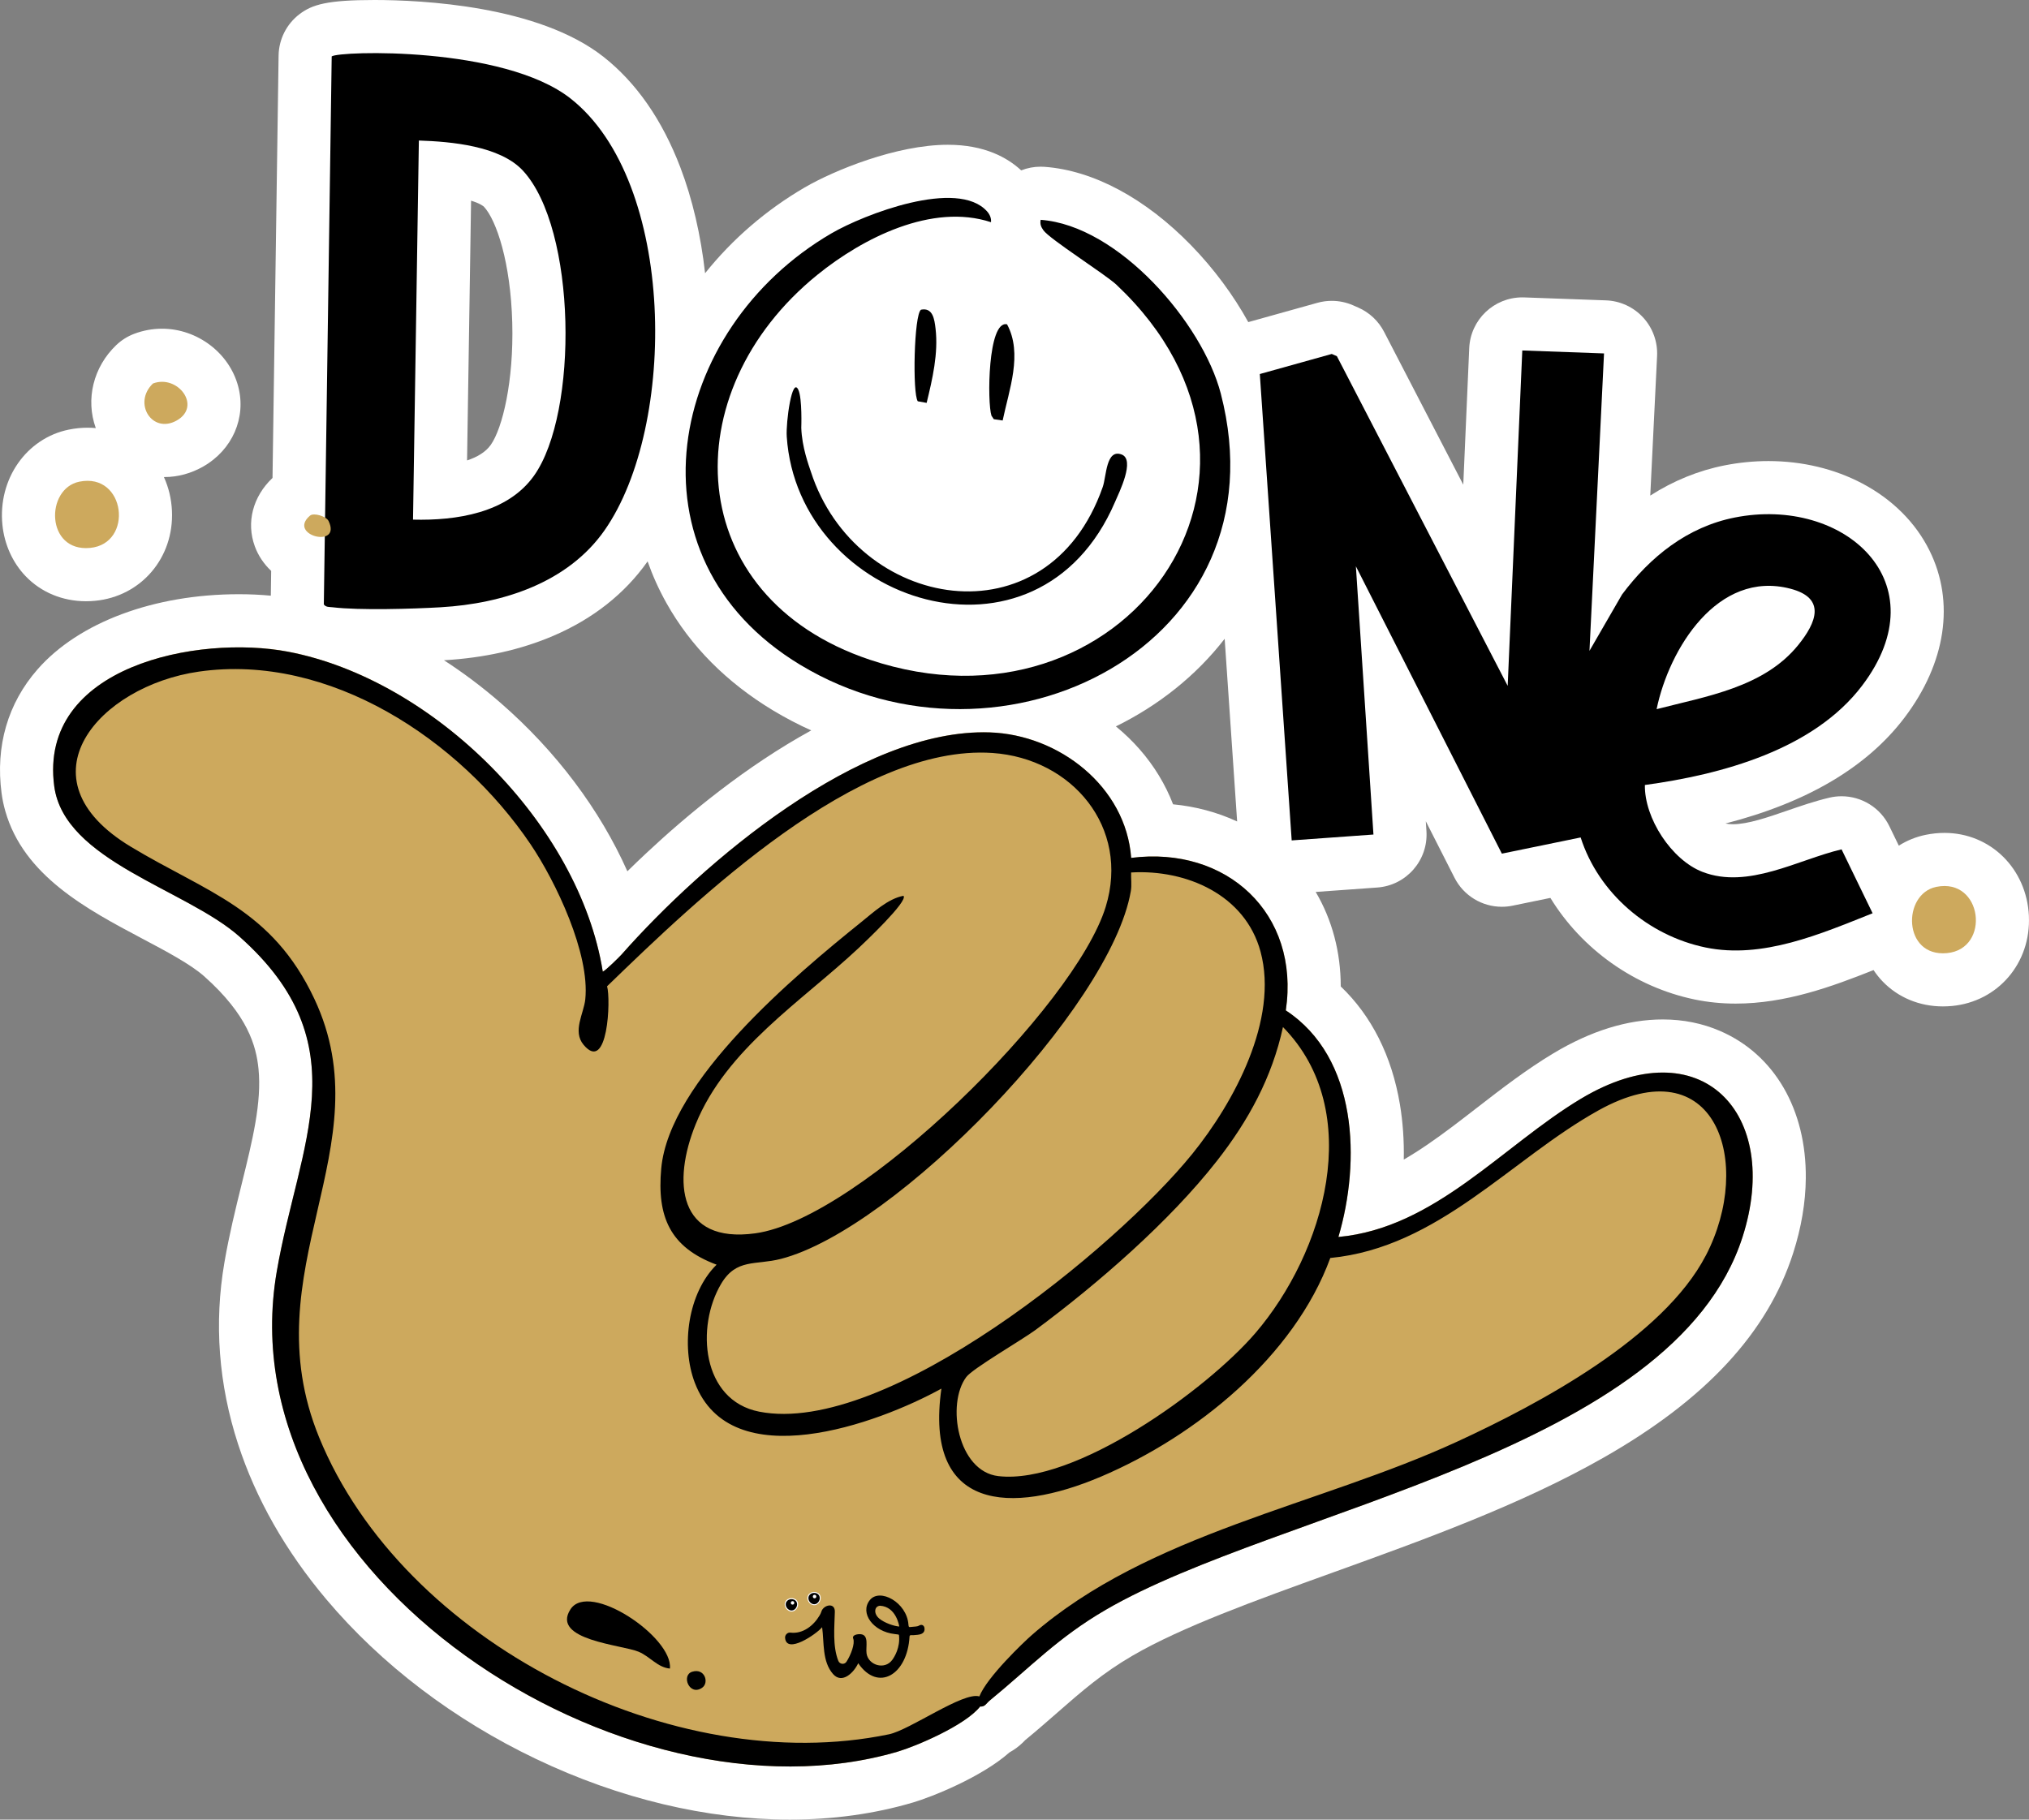 <svg xmlns="http://www.w3.org/2000/svg" id="Ebene_2" data-name="Ebene 2" viewBox="0 0 1299.3 1165.48"><rect x="0" y="0" width="1299.3" height="1165.48" fill="#808080" stroke="none"/><defs><style>      .cls-1 {        fill: #fff;      }      .cls-2 {        fill: #cda95d;      }    </style></defs><g id="Ebene_1-2" data-name="Ebene 1"><g><g><path class="cls-1" d="M1088.01,691.58c-19.3-8.37-45.54-5.88-75.63,12.17-21.18,12.7-41.11,29.42-61.71,44.94-.01.01-.03.02-.04.03l-.12.09c-28.23,21.23-57.71,40.19-93.41,43.48,14.27-48.34,12.48-114.85-33.68-145.1,9.2-62.22-38.05-105.5-99.02-97.7-.94-12.85-5.02-24.72-11.38-35.17-13.98-23-39-39.13-66.02-43.84-4.36-.76-8.78-1.23-13.21-1.38-21.45-.71-44.06,4.51-66.71,13.65-46.36,18.69-92.83,53.81-129.74,88.33-14.88,13.91-28.21,27.72-39.34,40.32-1.09,1.24-9.93,10.08-11.99,10.9-8.65-53.88-42.75-107.25-87.8-146.44-33.78-29.39-73.71-50.81-113.7-58.46-57.62-10.99-160,9.12-149.78,86.16.3,2.25.76,4.43,1.36,6.56,12.22,43.13,84.63,60.82,117.24,89.77,77.79,69.07,38.04,132.36,23.91,214.5-33.54,194.91,223.15,358.84,397.56,307.59,10.4-3.06,36.63-13.98,49.02-24.95,1.51-1.34,2.83-2.68,3.88-4,1.64.21,2.66-.42,3.58-1.3.79-.75,1.5-1.68,2.41-2.43,26.48-21.67,43.52-40.24,74.45-58.23,110.76-64.41,363.58-100.97,407.75-238.83,4.3-13.41,6.37-26.15,6.47-37.83.28-30.24-12.63-53.41-34.35-62.82Z"></path><path class="cls-1" d="M1192.45,439.14c50.22-66.28-11.73-121.49-81.58-107.67-30.36,6.01-54.16,25.18-72.17,49.31l-20.86,36.09,9.32-190.5-52.34-1.89-9.36,214.81-109.36-211.13-3.29-1.45-46.07,12.86,20.41,298.72,52.36-3.76-11.25-171.81,93.48,184.05,50.45-10.37c11.49,35.73,43.28,62.86,79.98,70.47,36.43,7.55,73.71-8.67,106.98-21.92l-19.88-40.93c-27.83,6.56-59.92,25.74-89.09,14.42-19.8-7.68-37.22-34.42-36.85-55.65,49.13-6.69,108.01-22.59,139.12-63.66ZM1151.5,413.17c-21.96,27.12-58.74,32.79-90.67,41.06,7.99-38.58,38.99-89.28,85.64-77.17,23.15,6.01,16.67,21.74,5.03,36.11Z"></path><path class="cls-1" d="M512.54,425.87c129.08,77.93,310.88-13.04,269.22-173.75-11.7-45.15-65.49-107.7-115.37-111.32-.46,2.81.18,4.39,1.74,6.65,3.86,5.61,39.78,28.3,46.89,35.01,129.04,121.77,4.13,294.46-158.05,240.1-120.42-40.37-126.27-171.42-33.53-246.56,29.09-23.57,73.44-46.1,111.16-33.68.31-2.54-.84-5.04-2.47-6.87-18.91-21.35-78.87,1.88-99.72,14.03-105.08,61.24-134.48,207.21-19.88,276.4Z"></path><path class="cls-1" d="M511.27,249.77c-4.06-9.09-8.08,20.71-7.47,29.81,7.09,107.06,160.78,157.02,210.2,41.99,2.64-6.14,13.12-27.15,4.23-30.47-10.02-3.73-9.69,14-12.06,20.78-35.44,101.28-158.21,79.11-186.93-9.79-1.23-3.79-5.74-15.67-6.13-28.09,0,0,.68-18.58-1.84-24.23Z"></path><path class="cls-1" d="M57.64,350.95c28.14-2.64,22.89-48.47-6.81-42.44-21.96,4.46-21.57,45.1,6.81,42.44Z"></path><path class="cls-1" d="M634.9,266.24l1.48,2.26,5.69.83c4.06-19.6,13-42.72,2.8-61.62-12.4-2.72-12.72,50.36-9.97,58.54Z"></path><path class="cls-1" d="M599.1,210.5c-.71-6.09-1.77-13.66-9.31-12.14-4.53,3.03-5.54,53.95-2.07,58.67l5.67,1.02c3.71-15.25,7.56-31.7,5.71-47.55Z"></path><path class="cls-1" d="M113.26,269.28c16.1-9.19.49-29.63-15.3-23.65-13.15,12.56-.48,32.66,15.3,23.65Z"></path><path class="cls-1" d="M207.99,343.6l-.63,43.52c1.33,1.91,3.63,1.6,5.64,1.84,17.14,2.06,51.32,1.03,69.33-.01,39.69-2.31,81.33-15.7,104.83-49.32,46.61-66.69,45.95-223.32-21.84-276.57-42.88-33.68-148.24-30.47-152.91-26.93l-4.25,295.43c-2.99-1.81-7.85-2.8-9.64-1.28-10,8.51,2.66,15.26,9.47,13.33ZM268.23,90.01c20.6.68,51.94,3.39,66.66,19.32,34.33,37.14,35.71,155.02,7.07,195.36-17.07,24.04-49.94,28.84-77.47,28.14l3.74-242.83Z"></path><g><path class="cls-1" d="M16.43,369.08c9.92,10.33,23.63,16.01,38.6,16.02h0c1.9,0,3.84-.09,5.78-.27,29.51-2.76,50.7-27.55,49.3-57.67-.36-7.78-2.17-15.07-5.15-21.61.16,0,.31,0,.47,0h0c8.44,0,16.97-2.32,24.68-6.72,18.72-10.68,27.73-31.33,22.41-51.38-5.67-21.39-26.18-36.91-48.76-36.91-6.1,0-12.11,1.1-17.86,3.28-4.26,1.61-8.15,4.07-11.45,7.21-14.71,14.05-19.76,34.75-13.11,53.17-1.74-.17-3.51-.25-5.31-.25-3.94,0-7.97.41-11.98,1.23-27.17,5.52-45.45,31.74-42.51,60.97,1.26,12.56,6.55,24.25,14.88,32.92Z"></path><path class="cls-1" d="M1299.24,586.68c-1.41-30.33-24.66-53.2-54.06-53.2-3.94,0-7.98.41-11.99,1.23-6.28,1.27-12.08,3.67-17.26,6.94l-6.06-12.48c-5.79-11.91-17.8-19.16-30.59-19.16-2.59,0-5.21.29-7.81.91-9.32,2.19-18.32,5.31-27.03,8.31-12.38,4.28-25.17,8.7-34.7,8.7-1.8,0-3.38-.15-4.83-.46,52.19-13.39,90.65-36.1,114.65-67.79,26.57-35.06,32.4-74.09,16-107.09-8.88-17.88-23.73-32.7-42.93-42.87-17.79-9.42-38.61-14.4-60.19-14.4-9.36,0-18.84.94-28.18,2.79-16.71,3.31-32.66,9.83-47.49,19.32l4.37-89.39c.44-9.09-2.77-17.97-8.92-24.67-6.16-6.7-14.74-10.66-23.83-10.98l-52.34-1.89c-.42-.02-.83-.02-1.25-.02-18.12,0-33.17,14.28-33.96,32.53l-3.81,87.43-50.72-97.92c-3.57-6.9-9.39-12.36-16.5-15.49l-3.29-1.45c-4.35-1.91-9.02-2.88-13.71-2.88-3.07,0-6.15.41-9.15,1.25l-44.3,12.37c-9.47-17.18-22.06-34.23-36.58-49.16-29.35-30.17-62.7-48.03-93.92-50.3-.84-.06-1.67-.09-2.49-.09-4.36,0-8.55.83-12.43,2.36-8.8-8.17-23.49-16.4-46.98-16.4-32.83,0-72.8,16.36-91.67,27.35-24.61,14.34-46.28,33.06-63.78,54.93-2.72-24.4-8.11-47.54-15.84-67.79-11.65-30.49-28.25-54.35-49.34-70.92C344.62,3.54,269.91,0,239.73,0s-39.78,2.9-47.84,8.99c-8.36,6.33-13.34,16.16-13.49,26.64l-3.89,270.5c-12.61,11.93-16.95,28.51-11.31,43.87,2.22,6.02,5.84,11.33,10.45,15.66l-.22,15.88c-6.62-.62-13.46-.94-20.47-.94-54.32,0-102.51,17.99-128.91,48.12-19.07,21.76-27.04,49.19-23.04,79.33.51,3.83,1.3,7.65,2.35,11.33,11.77,41.55,52.22,62.99,87.9,81.9,15.13,8.01,30.77,16.3,39.48,24.04,28.08,24.93,33.35,44.81,34.8,59.34,2.14,21.42-3.84,45.66-10.77,73.72-3.93,15.91-7.99,32.37-11.06,50.23-6.69,38.88-3.74,78.06,8.77,116.45,11.39,34.95,30.41,68.39,56.52,99.38,35.16,41.73,81.65,77.1,134.46,102.29,53.13,25.35,109.26,38.75,162.31,38.75,27.61,0,54.06-3.66,78.61-10.88,12.56-3.68,44.22-16.39,61.95-32.08.04-.03.07-.06.1-.09,2.98-1.63,5.77-3.66,8.3-6.08.71-.67,1.31-1.28,1.78-1.79,7.54-6.2,14.21-12.03,20.67-17.69,15.49-13.54,28.87-25.24,48.05-36.4,31.61-18.37,78.25-35.2,127.64-53.01,59.37-21.41,120.76-43.55,173.87-73.76,65.45-37.22,105.2-80.1,121.54-131.08,5.23-16.33,7.96-32.45,8.09-47.9.42-44.02-20.08-79.3-54.82-94.34-11.33-4.92-23.71-7.41-36.78-7.41-22.46,0-45.98,7.27-69.89,21.61-17.47,10.47-33.63,22.99-49.26,35.09-5.07,3.93-10.31,7.99-15.42,11.84-.04.03-.15.11-.15.11-10.85,8.16-21.09,15.31-31.12,21.1.24-12.17-.58-24.08-2.48-35.4-5.19-30.95-18.16-56.67-37.88-75.49-.01-21.98-5.5-42.65-16.04-60.53l39.41-2.83c18.66-1.34,32.73-17.49,31.51-36.15l-.41-6.31,18.37,36.18c5.88,11.58,17.71,18.61,30.32,18.61,2.27,0,4.56-.23,6.86-.7l24.23-4.98c19.97,32.69,53.82,57.07,92.44,65.07,8.43,1.75,17.25,2.63,26.23,2.63,32.03,0,61.72-10.91,88.27-21.47,1.72,2.59,3.66,5.03,5.8,7.26,9.92,10.32,23.63,16.01,38.6,16.01h0c1.9,0,3.84-.09,5.78-.27,29.51-2.76,50.7-27.55,49.29-57.67ZM301.66,128.53c6.25,1.93,8.11,3.75,8.25,3.89,8,8.65,17.08,35.6,18.12,74.31,1.01,37.2-6.19,67.54-13.81,78.28-3.33,4.68-8.85,7.82-15.13,9.91l2.57-166.39ZM414.1,546.23c-4.2,3.92-8.31,7.87-12.35,11.84-17.47-39.26-45.47-76.78-81.21-107.87-11.57-10.07-23.72-19.19-36.23-27.3,25.69-1.49,49.2-6.74,69.9-15.6,25.52-10.93,45.86-26.99,60.49-47.72,3.22,9.13,7.21,18.01,12.02,26.6,15.49,27.67,38.45,50.82,68.24,68.81,7.93,4.78,16.12,9.07,24.52,12.85-42.11,23.11-79.38,54.07-105.38,78.39ZM751.2,515.17c-2.45-6.36-5.5-12.55-9.13-18.52-7.22-11.87-16.59-22.47-27.49-31.39,27.43-13.49,51.39-32.53,69.65-56.11l7.99,117c-12.65-5.85-26.52-9.6-41.02-10.98Z"></path></g><path class="cls-1" d="M1239.96,568.04c-21.96,4.46-21.57,45.1,6.81,42.44,28.14-2.64,22.89-48.47-6.81-42.44Z"></path></g><g><path class="cls-2" d="M1115.87,792.21c-44.13,137.85-296.99,174.42-407.71,238.83-30.95,18.01-48.03,36.57-74.46,58.24-2.03,1.64-2.96,4.13-6,3.74-9.59,12.16-41.25,25.5-52.86,28.93-174.42,51.31-431.18-112.67-397.58-307.6,14.11-82.1,53.88-145.42-23.94-214.5-34.23-30.33-112.2-48.34-118.59-96.29-10.21-77.04,92.16-97.15,149.78-86.16,93.33,17.86,186.35,110.64,201.48,204.91,2.03-.78,10.92-9.67,12.01-10.92,52.24-59.1,152.75-145.03,235.78-142.3,44.29,1.48,87.25,34.7,90.6,80.39,60.97-7.8,108.22,35.48,99.02,97.7,46.16,30.25,47.95,96.76,33.68,145.1,61.83-5.69,105.03-58.4,155.32-88.5,77.04-46.24,128.81,9.51,103.47,88.42Z"></path><path d="M1090.18,558.45c-19.8-7.68-37.22-34.42-36.85-55.65,49.13-6.69,108.01-22.6,139.12-63.66,50.22-66.28-11.73-121.49-81.58-107.66-30.36,6.01-54.16,25.18-72.17,49.3l-20.86,36.09,9.32-190.5-52.34-1.89-9.36,214.81-109.36-211.13-3.29-1.45-46.07,12.86,20.41,298.72,52.36-3.76-11.25-171.81,93.48,184.05,50.45-10.37c11.49,35.73,43.28,62.86,79.98,70.47,36.43,7.55,73.71-8.67,106.98-21.92l-19.88-40.93c-27.83,6.56-59.92,25.74-89.09,14.42ZM1146.47,377.06c23.15,6.01,16.67,21.74,5.03,36.11-21.95,27.12-58.74,32.79-90.67,41.06,7.99-38.58,38.99-89.28,85.64-77.17Z"></path><path d="M1012.37,703.75c-50.24,30.13-93.44,82.84-155.3,88.55,14.28-48.34,12.47-114.85-33.69-145.12,9.2-62.24-38.01-105.47-99.02-97.69-3.35-45.71-46.27-78.93-90.58-80.38-83.07-2.73-183.54,83.16-235.77,142.29-1.12,1.26-10.03,10.15-12,10.95-15.12-94.3-108.14-187.06-201.51-204.91-57.62-11.01-160,9.12-149.77,86.14,6.37,47.95,84.38,65.93,118.59,96.3,77.79,69.07,38.04,132.36,23.91,214.5-33.54,194.91,223.15,358.84,397.56,307.59,11.66-3.43,43.28-16.76,52.9-28.95,3.02.37,4.02-2.1,6-3.72,26.48-21.67,43.52-40.24,74.45-58.23,110.76-64.41,363.58-100.97,407.75-238.83,25.3-78.96-26.49-134.68-103.51-88.49ZM803.81,853.97c-30.99,36.1-115.48,97.21-164.52,91.5-26.02-3.03-33.38-46.27-20.52-63.46,4.12-5.5,35.73-23.78,44.48-30.27,39.74-29.47,85.62-69.29,116.04-108.18,20.14-25.75,35.3-53.45,42.28-85.72,53.17,54.25,26.47,144.61-17.76,196.14ZM724.33,558.83c35.41-2.07,73.1,14.33,82.89,50.75,11.68,43.46-16.97,96.44-43.67,129.45-48.79,60.32-196.07,181.08-277.35,165.16-36.94-7.24-40.69-54.45-24.4-81.9,9.73-16.39,22.06-11.79,38.24-15.95,73.5-18.88,211.22-160.74,224.1-235.55.68-3.93.04-8.02.19-11.96ZM1092.33,804.19c-27.31,52.6-106.63,94.97-159.23,119.2-88.79,40.9-197.65,58.66-272.34,123.85-5.14,4.49-28.8,27.01-33.61,39.34-10.31-3.17-44.42,21.46-57.89,24.26-138.18,28.7-311.34-59.04-364.92-190.24-43.87-107.42,41.86-185.41-3.05-280.85-27.16-57.71-68.58-67.91-117.5-97.4-72.71-43.82-20.32-103.02,43.53-112.17,83.67-11.99,167.26,43.73,212.37,110.49,16.31,24.14,38.14,70.12,35.1,99.44-.94,9.05-8.34,20.39-1.1,29.08,15.59,18.71,17.52-29.11,15.06-37.46,57.78-55.93,160.69-155.32,246.78-149.44,51.04,3.49,88.17,47.71,72.52,98.55-19.62,63.71-157.36,199.9-224.39,209.12-49.56,6.82-53.19-32.96-38.17-69.9,19.64-48.31,67.66-78.45,104.13-112.62,3.42-3.21,32.33-30.43,28.92-33.66-9.81,1.78-19.28,10.6-27.05,16.85-42.41,34.13-122.94,101.5-128.06,157.81-2.81,30.85,5.56,50.48,35.45,61.61-18.32,18.02-22.95,52-13.95,75.62,23.07,60.55,116.99,26.34,157.91,3.76-11.15,78.6,44.59,80.85,102.22,56.36,60.76-25.83,123.65-76.77,146.81-140.03,69.35-6.7,115.61-63.36,171.74-94.55,75.36-41.88,99.6,33.54,68.75,92.97Z"></path><path d="M282.33,388.95c39.69-2.3,81.33-15.7,104.83-49.32,46.61-66.69,45.95-223.32-21.84-276.57-42.88-33.68-148.24-30.47-152.91-26.93l-5.04,351c1.33,1.91,3.63,1.6,5.64,1.84,17.14,2.06,51.32,1.03,69.33-.01ZM268.23,90.01c20.6.68,51.94,3.39,66.66,19.32,34.33,37.14,35.71,155.02,7.07,195.36-17.07,24.04-49.94,28.84-77.47,28.14l3.74-242.83Z"></path><path d="M512.54,425.87c129.08,77.93,310.88-13.04,269.22-173.75-11.7-45.15-65.49-107.7-115.37-111.32-.46,2.81.18,4.39,1.74,6.65,3.86,5.61,39.78,28.3,46.89,35.01,129.04,121.77,4.13,294.46-158.05,240.1-120.42-40.37-126.27-171.42-33.53-246.56,29.09-23.57,73.44-46.1,111.16-33.68.31-2.54-.84-5.04-2.47-6.87-18.91-21.35-78.87,1.88-99.72,14.03-105.08,61.24-134.48,207.21-19.88,276.4Z"></path><path d="M503.8,279.58c7.09,107.07,160.78,157.02,210.2,41.99,2.64-6.14,13.12-27.15,4.23-30.47-10.02-3.73-9.69,14-12.06,20.78-35.44,101.28-158.21,79.11-186.93-9.79-1.23-3.79-5.74-15.67-6.13-28.09,0,0,.68-18.58-1.84-24.23-4.06-9.09-8.08,20.71-7.47,29.81Z"></path><path class="cls-2" d="M50.83,308.51c-21.96,4.46-21.57,45.1,6.81,42.44,28.14-2.64,22.89-48.47-6.81-42.44Z"></path><path d="M365.31,1030.78c-12.78,19.76,33.24,22.75,43.64,27.18,7.57,3.23,12.02,10.02,20.04,10.78,2.13-20.13-51.78-56.35-63.68-37.96Z"></path><path d="M634.9,266.24l1.48,2.26,5.69.83c4.06-19.6,13-42.72,2.8-61.62-12.4-2.72-12.72,50.36-9.97,58.54Z"></path><path d="M599.1,210.5c-.71-6.09-1.77-13.66-9.31-12.14-4.53,3.03-5.54,53.95-2.07,58.67l5.67,1.02c3.71-15.25,7.56-31.7,5.71-47.55Z"></path><path class="cls-2" d="M97.96,245.63c-13.15,12.56-.48,32.66,15.3,23.65,16.1-9.19.49-29.63-15.3-23.65Z"></path><path class="cls-2" d="M210.41,333.7c-1.42-2.97-9.47-5.49-11.89-3.43-14.9,12.67,20.52,21.45,11.89,3.43Z"></path><path d="M443.22,1070.78c-7.19,2.3-1.67,15.9,6.45,10.21,4.59-3.22,1.63-12.79-6.45-10.21Z"></path><path class="cls-2" d="M1239.96,568.04c-21.96,4.46-21.57,45.1,6.81,42.44,28.14-2.64,22.89-48.47-6.81-42.44Z"></path><g id="Logo"><g id="V1_schwarz" data-name="V1 schwarz"><path d="M587.7,1047.09c3.66-.36,4.81-2.24,4.21-4.78-.11-.48-1.15-2.54-3.61-.99-.68.43-2,.53-5.5.81-.7.06-.96,0-1.07-1.57-.99-14.25-18.39-23.63-24.73-15.68-6.62,8.29,2.12,20.22,15.92,21.75,2.59.29,2.71.26,2.77.79.85,7.92-2.96,13.91-4.35,15.8-4.86,6.64-15.35,3.33-16.43-4.17-.62-4.32,1.77-11.85-3.78-12.33-1.71-.16-5.73.36-4.76,2.83,1.24,3.18-1.46,10.37-4.3,14.79-1.3,2.03-4.35,1.7-5.24-.54-3.74-9.47-2.48-21.44-2.23-31.47.14-6.27-7.41-4.36-8.65-.01-.24.83-.64,1.59-1.07,2.33-3.87,6.57-10.76,12.09-18.83,11.05-1.6-.21-3.46,1.34-3.31,3.35.83,10.82,20.11-2.42,23.72-6.79,0,0,0,0,0,0,1.36,9.87-.07,21.94,6.98,29.97,5.81,6.62,13.36-.91,16.13-6.92h0c12.66,18.57,31.54,7.58,32.87-17.2.02-.46.43-.8.88-.78.91.04,2.51.04,4.38-.23,0,0,0,0,.01,0ZM575.85,1041.81c-3.41-.23-9.58-2.37-12.85-5.14-1.82-1.54-2.61-3.45-2.52-4.97.11-1.95,1.26-3.03,3.04-3.21,10.55.6,12.34,13.32,12.34,13.32h0Z"></path></g><path class="cls-1" d="M502.94,1025.78c-1.56,2.97,1.26,6.69,4.28,6.42,3.02-.27,4.95-4.29,3.27-6.81s-6.13-2.29-7.54.39Z"></path><path class="cls-1" d="M524.96,1021.4c-1.67-2.5-6.08-2.27-7.48.39-1.55,2.94,1.25,6.63,4.24,6.36,2.99-.27,4.9-4.25,3.24-6.75Z"></path><g><g><path d="M503.53,1026.1c1.19-2.27,4.97-2.47,6.39-.33,1.42,2.14-.21,5.54-2.77,5.77-2.56.23-4.95-2.92-3.63-5.44Z"></path><path d="M518.04,1022.1c1.19-2.27,4.97-2.47,6.39-.33,1.42,2.14-.21,5.54-2.77,5.77-2.56.23-4.95-2.92-3.63-5.44Z"></path></g><circle class="cls-1" cx="521.63" cy="1022.61" r="1.11"></circle><circle class="cls-1" cx="507.52" cy="1026.66" r="1.11"></circle></g></g></g></g></g></svg>